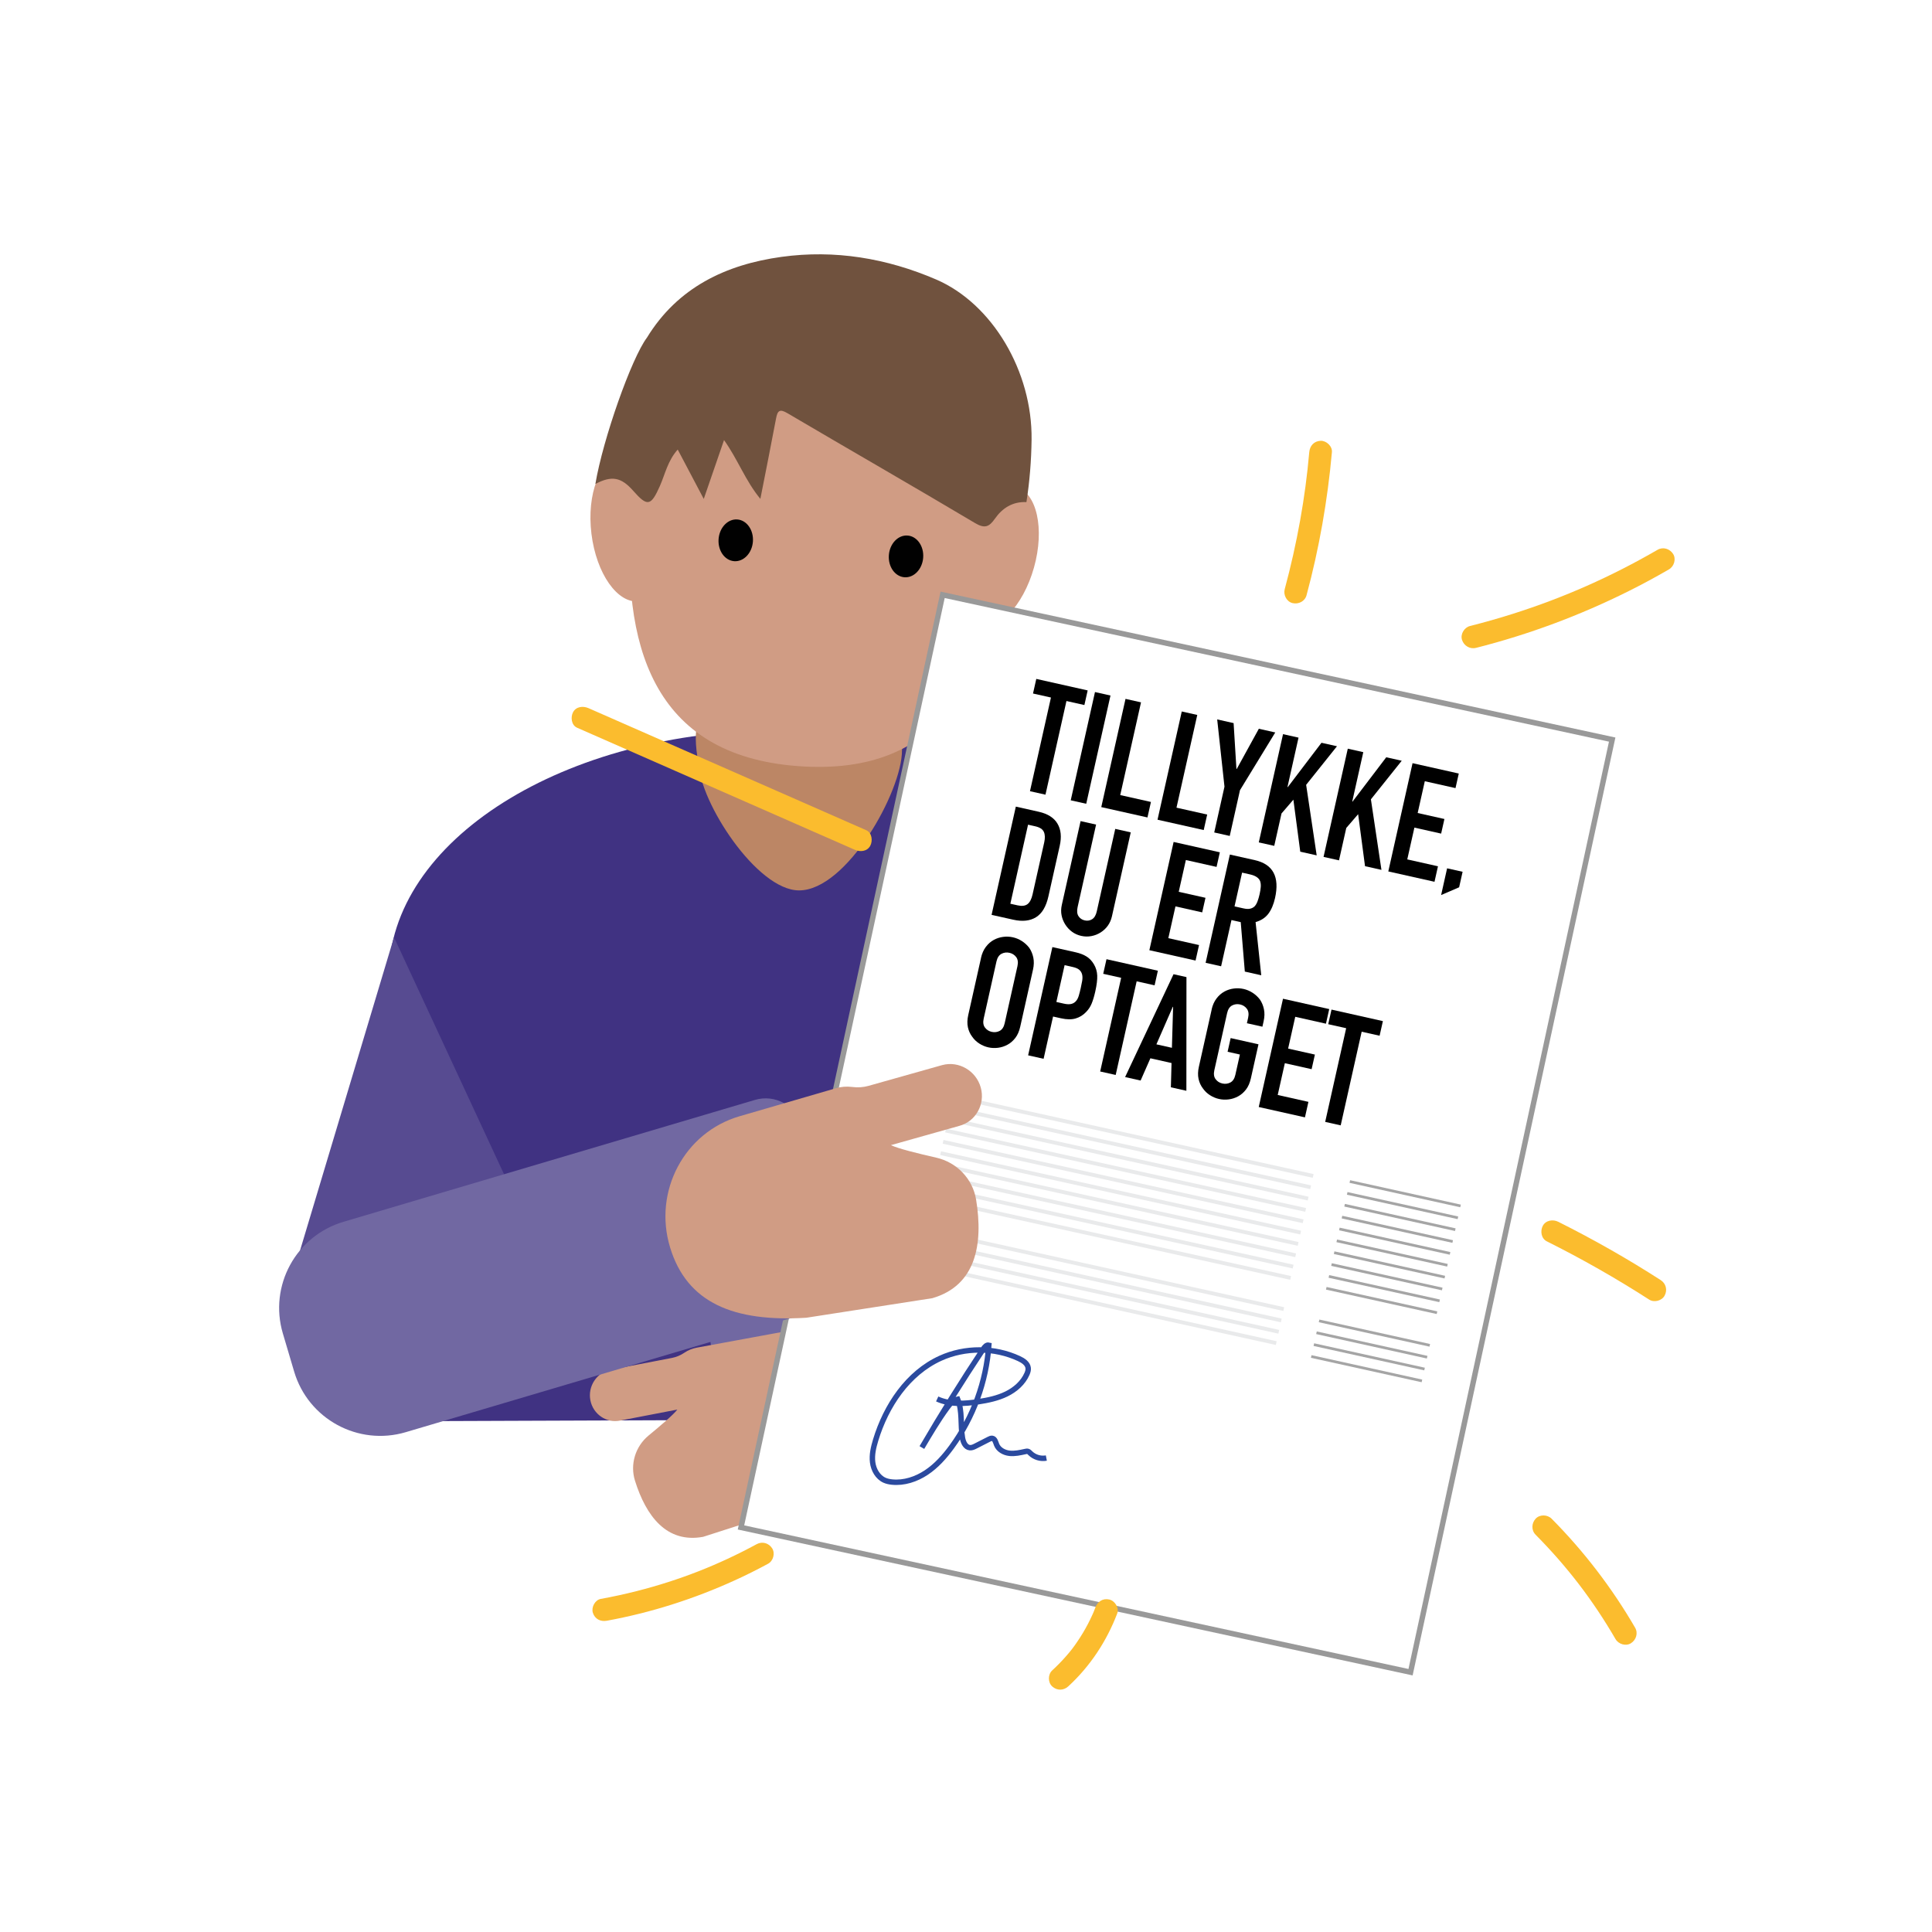 <?xml version="1.0" encoding="UTF-8"?>
<svg id="Layer_1" data-name="Layer 1" xmlns="http://www.w3.org/2000/svg" xmlns:xlink="http://www.w3.org/1999/xlink" viewBox="0 0 713 713">
  <defs>
    <style>
      .cls-1, .cls-2, .cls-3, .cls-4 {
        fill: none;
      }

      .cls-1, .cls-5, .cls-6, .cls-7, .cls-8, .cls-9, .cls-10, .cls-11, .cls-12, .cls-13 {
        stroke-width: 0px;
      }

      .cls-14 {
        fill: #fff;
        filter: url(#drop-shadow-1);
        stroke: #999;
      }

      .cls-14, .cls-2 {
        stroke-width: 2px;
      }

      .cls-14, .cls-2, .cls-3, .cls-4 {
        stroke-miterlimit: 10;
      }

      .cls-2 {
        stroke: #2b4a9f;
      }

      .cls-3 {
        stroke: #a5a5a5;
      }

      .cls-4 {
        stroke: #e9eaeb;
        stroke-width: 1.41px;
      }

      .cls-6 {
        fill: #7168a2;
      }

      .cls-7 {
        fill: #70523e;
      }

      .cls-8 {
        fill: #574b91;
      }

      .cls-9 {
        fill: #403282;
      }

      .cls-10 {
        fill: #d09c84;
      }

      .cls-11 {
        fill: #bc8665;
      }

      .cls-12 {
        fill: #fbbc2e;
      }

      .cls-13 {
        fill: #010101;
      }
    </style>
    <filter id="drop-shadow-1" filterUnits="userSpaceOnUse">
      <feOffset dx="-10" dy="10"/>
      <feGaussianBlur result="blur" stdDeviation="60"/>
      <feFlood flood-color="#fff" flood-opacity="1"/>
      <feComposite in2="blur" operator="in"/>
      <feComposite in="SourceGraphic"/>
    </filter>
  </defs>
  <path class="cls-9" d="m432.5,360.55c0-50.31-64.71-91.09-144.52-91.09s-144.52,40.78-144.52,91.09v163.96l294.03-1.1-4.98-162.86Z"/>
  <path class="cls-8" d="m193.84,450.2l-11.23,43.84c-5.52,20.99-27.06,33.67-47.86,28.17h0c-20.8-5.49-33.31-27.16-27.79-48.15l38.44-128.17"/>
  <path class="cls-11" d="m294.91,328.6h0c-15.7,0-36.67-32.82-36.99-46.64l-.55-2.63c-4.02-26.03,13.29-21.22,28.47-21.22h22.36c13.35,0,26.45.66,24.68,18.81h0c0,15.26-20.44,51.68-37.97,51.68Z"/>
  <path class="cls-8" d="m386.57,453.07l7.47,42.29c5.52,20.99,27.06,33.67,47.86,28.17h0c20.8-5.49,33.31-27.16,27.79-48.15l-38.71-127.69"/>
  <g>
    <ellipse class="cls-10" cx="367.7" cy="205.54" rx="26.87" ry="14.4" transform="translate(70.35 503.93) rotate(-74.3)"/>
    <ellipse class="cls-10" cx="232.57" cy="195.23" rx="14.4" ry="26.87" transform="translate(-21.98 29.67) rotate(-6.97)"/>
    <path class="cls-10" d="m370.06,198.95c-4.13,49.83-21.2,87.82-75.59,83.78-53.77-3.99-65.48-44.88-61.35-94.71,4.13-49.83,18.49-90.33,76.31-85.73,55.58,4.42,64.76,46.83,60.63,96.66Z"/>
    <ellipse class="cls-13" cx="271.53" cy="199.41" rx="7.72" ry="6.35" transform="translate(52.05 454.99) rotate(-85.64)"/>
    <ellipse class="cls-13" cx="334.37" cy="205.35" rx="7.72" ry="6.35" transform="translate(104.19 523.13) rotate(-85.64)"/>
    <path class="cls-7" d="m378.77,185.3c-5.09-.23-8.87,2.21-11.63,6.16-2.13,3.05-3.78,3.68-7.37,1.54-22.95-13.66-46.13-26.95-69.15-40.5-2.91-1.72-3.68-.95-4.22,1.94-1.83,9.73-3.78,19.43-5.79,29.67-5.52-6.67-8.31-14.56-13.41-21.7-2.44,7.09-4.78,13.86-7.48,21.72-3.51-6.66-6.45-12.23-9.61-18.22-3.71,4.14-4.65,9.09-6.61,13.51-3.29,7.4-4.59,7.65-9.87,1.65-4.41-5-7.92-5.62-13.91-2.46,2.82-16.71,13.35-46.45,19.02-53.99,11.36-18.57,29.15-26.99,49.66-29.82,19.63-2.71,38.82.48,57.09,8.35,20.73,8.93,35.53,33.96,35.21,59.12-.1,7.73-.71,15.4-1.9,23.03Z"/>
  </g>
  <g>
    <path class="cls-6" d="m298.45,463.39h158.4c7.66,0,13.87,6.22,13.87,13.87v53.23c0,7.66-6.22,13.87-13.87,13.87h-158.4c-18.29,0-33.14-14.85-33.14-33.14v-14.69c0-18.29,14.85-33.14,33.14-33.14Z" transform="translate(818.94 935.14) rotate(169.87)"/>
    <path class="cls-10" d="m225.23,505.52l22.74-4.38c1.62-.31,3.16-.95,4.54-1.88.04-.03.08-.05.12-.08,1.37-.92,2.92-1.53,4.54-1.83l29.8-5.48c17.07-3.14,33.51,8.54,36.53,25.96h0c3.02,17.42-7.15,28.93-27.28,37.53l-36.71,11.8c-13.52,2.49-21.1-7.7-25.17-20.7-1.9-6.07.15-12.7,5.07-16.73,4.33-3.55,9.16-7.68,10.56-9.53l-21.1,4.06c-5.04,1.04-9.99-2.33-10.99-7.48-1-5.15,2.31-10.22,7.35-11.26Z"/>
  </g>
  <g>
    <rect class="cls-14" x="319.67" y="234.61" width="252.81" height="352.13" transform="translate(96.89 -85.01) rotate(12.2)"/>
    <g>
      <path class="cls-5" d="m380.11,291.98l7.74-34.56-6.62-1.48,1.21-5.39,18.96,4.25-1.21,5.39-6.62-1.48-7.74,34.56-5.72-1.28Z"/>
      <path class="cls-5" d="m395.15,295.35l8.95-39.95,5.72,1.28-8.95,39.95-5.72-1.28Z"/>
      <path class="cls-5" d="m406.42,297.87l8.95-39.95,5.72,1.28-7.67,34.22,11.33,2.54-1.28,5.72-17.06-3.82Z"/>
      <path class="cls-5" d="m427.18,302.52l8.95-39.95,5.72,1.28-7.67,34.22,11.33,2.54-1.28,5.72-17.06-3.82Z"/>
      <path class="cls-5" d="m448.11,307.21l3.78-16.89-2.69-24.82,6.06,1.36,1.04,16.91.11.03,8.16-14.85,6.06,1.36-13.02,21.3-3.78,16.89-5.72-1.28Z"/>
      <path class="cls-5" d="m464.55,310.89l8.95-39.95,5.72,1.28-4.08,18.23.11.03,12.44-16.36,5.72,1.28-11.38,14.24,3.89,26.03-6.06-1.36-2.54-19.19-4.38,5.09-2.68,11.95-5.72-1.28Z"/>
      <path class="cls-5" d="m488.45,316.25l8.95-39.95,5.72,1.28-4.08,18.23.11.02,12.44-16.36,5.72,1.28-11.38,14.24,3.89,26.03-6.06-1.36-2.54-19.19-4.38,5.09-2.68,11.95-5.72-1.28Z"/>
      <path class="cls-5" d="m512.35,321.6l8.95-39.95,17.06,3.82-1.21,5.38-11.33-2.54-2.63,11.73,9.87,2.21-1.21,5.39-9.87-2.21-2.63,11.73,11.33,2.54-1.28,5.72-17.06-3.82Z"/>
      <path class="cls-5" d="m531.84,330.33l2.21-9.88,5.72,1.28-1.28,5.72-6.65,2.87Z"/>
      <path class="cls-5" d="m365.94,337.63l8.95-39.95,8.47,1.9c3.29.74,5.59,2.19,6.89,4.37,1.3,2.18,1.58,4.91.84,8.2l-4.18,18.68c-.84,3.74-2.36,6.3-4.57,7.67-2.21,1.37-5.02,1.67-8.42.91l-7.97-1.78Zm13.46-33.28l-6.53,29.17,2.64.59c1.61.36,2.84.21,3.69-.44.85-.65,1.47-1.84,1.86-3.56l4.31-19.24c.35-1.57.31-2.86-.14-3.86-.44-1-1.51-1.69-3.19-2.07l-2.64-.59Z"/>
      <path class="cls-5" d="m417.3,307.18l-6.94,30.97c-.29,1.31-.8,2.46-1.51,3.46-.71,1-1.6,1.83-2.65,2.5-1.05.67-2.2,1.12-3.43,1.35-1.23.24-2.48.21-3.75-.07-1.27-.29-2.4-.79-3.4-1.53-.99-.73-1.83-1.63-2.49-2.68-.67-1.05-1.12-2.19-1.36-3.4-.24-1.21-.21-2.47.08-3.78l6.94-30.97,5.72,1.28-6.81,30.41c-.32,1.42-.22,2.55.31,3.37.52.82,1.29,1.35,2.3,1.58,1.01.23,1.93.08,2.75-.44.82-.52,1.4-1.5,1.71-2.92l6.81-30.41,5.72,1.28Z"/>
      <path class="cls-5" d="m424.17,350.67l8.95-39.95,17.06,3.82-1.21,5.39-11.33-2.54-2.63,11.73,9.87,2.21-1.21,5.38-9.87-2.21-2.63,11.73,11.33,2.54-1.28,5.72-17.06-3.82Z"/>
      <path class="cls-5" d="m444.93,355.32l8.95-39.95,9.2,2.06c6.73,1.51,9.22,6.17,7.47,13.99-.53,2.36-1.34,4.28-2.44,5.76-1.1,1.48-2.68,2.52-4.74,3.12l2.09,19.62-6.06-1.36-1.51-18.25-3.42-.77-3.82,17.06-5.72-1.28Zm13.46-33.28l-2.79,12.46,3.25.73c1.01.23,1.84.27,2.51.12.66-.15,1.22-.44,1.67-.89.42-.46.77-1.06,1.05-1.8s.54-1.62.77-2.63c.23-1.01.37-1.91.43-2.7s-.02-1.51-.23-2.14c-.48-1.21-1.71-2.03-3.69-2.48l-2.97-.67Z"/>
      <path class="cls-5" d="m362.03,353.52c.36-1.61.96-2.97,1.8-4.08.84-1.11,1.81-1.97,2.94-2.58,1.07-.58,2.23-.95,3.46-1.11,1.23-.16,2.43-.1,3.59.16,1.16.26,2.26.72,3.31,1.39,1.05.67,1.95,1.5,2.71,2.49.71,1.03,1.21,2.22,1.5,3.58.28,1.36.25,2.85-.11,4.45l-4.72,21.1c-.38,1.68-.98,3.06-1.81,4.13-.83,1.07-1.78,1.9-2.85,2.48-1.12.61-2.3,1-3.53,1.15-1.23.16-2.43.1-3.59-.16-1.16-.26-2.26-.72-3.31-1.39-1.05-.67-1.93-1.51-2.64-2.54-.76-1-1.29-2.15-1.58-3.48-.29-1.32-.25-2.83.13-4.51l4.72-21.1Zm1,22.38c-.31,1.38-.16,2.49.47,3.32.62.83,1.45,1.36,2.5,1.59,1.05.23,2.03.11,2.94-.37.91-.48,1.52-1.42,1.83-2.8l4.72-21.1c.31-1.38.15-2.49-.46-3.32-.62-.83-1.46-1.36-2.5-1.59-1.05-.23-2.03-.11-2.94.37-.91.48-1.53,1.42-1.84,2.8l-4.72,21.1Z"/>
      <path class="cls-5" d="m379.43,389.47l8.95-39.95,8.58,1.92c1.57.35,2.91.87,4.01,1.55,1.1.68,2.02,1.65,2.76,2.92.74,1.27,1.14,2.64,1.2,4.13.06,1.49-.18,3.43-.71,5.82-.4,1.79-.85,3.29-1.33,4.47-.48,1.19-1.18,2.25-2.1,3.18-1.08,1.13-2.35,1.92-3.83,2.35-1.47.44-3.27.42-5.41-.06l-2.92-.65-3.49,15.6-5.72-1.28Zm13.46-33.28l-3.04,13.58,2.75.62c1.16.26,2.09.29,2.81.1s1.28-.56,1.72-1.09c.43-.49.76-1.15,1-1.96.24-.81.47-1.72.7-2.73.21-.93.39-1.83.54-2.68.15-.85.15-1.63,0-2.33-.16-.7-.5-1.29-1.02-1.76-.52-.47-1.35-.83-2.47-1.08l-2.97-.67Z"/>
      <path class="cls-5" d="m406.02,395.42l7.74-34.56-6.62-1.48,1.21-5.39,18.96,4.25-1.21,5.39-6.62-1.48-7.74,34.56-5.72-1.28Z"/>
      <path class="cls-5" d="m415.22,397.48l17.87-37.95,4.77,1.07-.03,41.95-5.72-1.28.24-8.96-7.8-1.75-3.61,8.21-5.72-1.28Zm17.27-10.8l.44-15.1-.11-.02-6.05,13.85,5.72,1.28Z"/>
      <path class="cls-5" d="m447.14,372.58c.36-1.61.96-2.97,1.8-4.08.84-1.11,1.82-1.97,2.94-2.58,1.07-.58,2.23-.96,3.46-1.11,1.23-.16,2.43-.1,3.59.16s2.26.72,3.31,1.39c1.05.67,1.95,1.5,2.71,2.49.71,1.02,1.21,2.22,1.5,3.58s.25,2.85-.11,4.45l-.45,2.02-5.72-1.28.45-2.02c.31-1.38.15-2.49-.47-3.32-.62-.83-1.46-1.36-2.5-1.59-1.05-.23-2.03-.11-2.94.37-.91.48-1.53,1.42-1.84,2.8l-4.72,21.1c-.31,1.38-.15,2.49.47,3.31.62.83,1.45,1.36,2.5,1.59s2.03.11,2.94-.37c.91-.48,1.53-1.42,1.84-2.8l1.68-7.52-4.54-1.02,1.13-5.05,10.27,2.3-2.81,12.57c-.38,1.68-.98,3.06-1.81,4.13-.83,1.07-1.78,1.9-2.85,2.48-1.12.61-2.29,1-3.53,1.15-1.23.16-2.43.1-3.59-.16s-2.26-.72-3.31-1.39c-1.05-.67-1.93-1.51-2.64-2.54-.76-1-1.29-2.15-1.58-3.48-.29-1.32-.25-2.83.13-4.51l4.72-21.1Z"/>
      <path class="cls-5" d="m464.54,408.53l8.95-39.95,17.06,3.82-1.21,5.39-11.33-2.54-2.63,11.73,9.88,2.21-1.21,5.39-9.88-2.21-2.63,11.73,11.33,2.54-1.28,5.72-17.06-3.82Z"/>
      <path class="cls-5" d="m489.06,414.02l7.74-34.56-6.62-1.48,1.21-5.39,18.96,4.25-1.21,5.39-6.62-1.48-7.74,34.56-5.72-1.28Z"/>
    </g>
    <g>
      <line class="cls-4" x1="351.73" y1="404.66" x2="484.62" y2="433.98"/>
      <line class="cls-4" x1="350.81" y1="408.84" x2="483.69" y2="438.16"/>
      <line class="cls-4" x1="349.88" y1="413.02" x2="482.77" y2="442.34"/>
      <line class="cls-4" x1="348.96" y1="417.21" x2="481.85" y2="446.52"/>
      <line class="cls-4" x1="348.04" y1="421.39" x2="480.92" y2="450.71"/>
      <line class="cls-4" x1="347.12" y1="425.57" x2="480" y2="454.89"/>
      <line class="cls-4" x1="346.19" y1="429.76" x2="479.08" y2="459.07"/>
      <line class="cls-4" x1="345.27" y1="433.94" x2="478.16" y2="463.26"/>
      <line class="cls-4" x1="344.35" y1="438.12" x2="477.23" y2="467.44"/>
      <line class="cls-4" x1="343.42" y1="442.3" x2="476.31" y2="471.62"/>
      <line class="cls-4" x1="340.89" y1="453.81" x2="473.77" y2="483.12"/>
      <line class="cls-4" x1="339.96" y1="457.99" x2="472.85" y2="487.31"/>
      <line class="cls-4" x1="339.04" y1="462.17" x2="471.93" y2="491.49"/>
      <line class="cls-4" x1="338.12" y1="466.36" x2="471" y2="495.67"/>
    </g>
    <g>
      <line class="cls-3" x1="498.15" y1="436.04" x2="539.01" y2="445.05"/>
      <line class="cls-3" x1="497.18" y1="440.42" x2="538.04" y2="449.43"/>
      <line class="cls-3" x1="496.22" y1="444.79" x2="537.08" y2="453.81"/>
      <line class="cls-3" x1="495.25" y1="449.17" x2="536.11" y2="458.18"/>
      <line class="cls-3" x1="494.29" y1="453.55" x2="535.14" y2="462.56"/>
      <line class="cls-3" x1="493.32" y1="457.93" x2="534.18" y2="466.94"/>
      <line class="cls-3" x1="492.36" y1="462.3" x2="533.21" y2="471.32"/>
      <line class="cls-3" x1="491.39" y1="466.68" x2="532.25" y2="475.7"/>
      <line class="cls-3" x1="490.42" y1="471.06" x2="531.28" y2="480.07"/>
      <line class="cls-3" x1="489.46" y1="475.44" x2="530.32" y2="484.45"/>
      <line class="cls-3" x1="486.8" y1="487.47" x2="527.66" y2="496.49"/>
      <line class="cls-3" x1="485.84" y1="491.85" x2="526.69" y2="500.87"/>
      <line class="cls-3" x1="484.87" y1="496.23" x2="525.73" y2="505.24"/>
      <line class="cls-3" x1="483.9" y1="500.61" x2="524.76" y2="509.62"/>
    </g>
    <path class="cls-2" d="m345.87,516.28c4.69,2.15,10.12,1.8,15.22,1.02,3.55-.54,7.12-1.29,10.35-2.87,3.23-1.58,6.11-4.09,7.55-7.38.3-.68.54-1.42.46-2.16-.17-1.69-1.84-2.78-3.39-3.5-9.04-4.21-19.92-4.26-29-.13-12.06,5.48-20.07,17.55-23.91,30.23-.8,2.65-1.45,5.41-1.11,8.16s1.86,5.48,4.38,6.62c.88.4,1.84.58,2.79.68,4.44.45,8.94-1.05,12.65-3.52,3.72-2.47,6.73-5.87,9.37-9.48,7.95-10.89,12.76-24.05,13.7-37.51-.82-.2-1.51.6-1.98,1.3-7.93,11.93-15.51,24.09-22.73,36.47,2.95-5,5.91-10.01,9.34-14.71,1-1.37,2.19-2.82,3.86-3.14,1.83,4.45.96,9.51,1.77,14.25.28,1.62,1.11,3.53,2.75,3.66.76.06,1.48-.29,2.16-.64,1.61-.82,3.23-1.65,4.84-2.47.39-.2.81-.4,1.24-.34,1,.14,1.25,1.42,1.62,2.35.74,1.84,2.74,2.93,4.71,3.16,1.97.23,3.95-.23,5.89-.65.31-.07.63-.13.93-.05.38.1.65.41.93.69,1.53,1.49,3.8,2.17,5.89,1.77"/>
  </g>
  <g>
    <path class="cls-6" d="m135.37,429.49h158.4c7.66,0,13.87,6.22,13.87,13.87v53.23c0,7.66-6.22,13.87-13.87,13.87h-158.4c-18.29,0-33.14-14.85-33.14-33.14v-14.69c0-18.29,14.85-33.14,33.14-33.14Z" transform="translate(-125.03 77.55) rotate(-16.5)"/>
    <path class="cls-10" d="m347.78,393.05l-27.21,7.67c-1.94.55-3.97.69-5.98.43-.06,0-.12-.01-.18-.02-2-.25-4.03-.08-5.96.49l-35.52,10.33c-20.35,5.92-31.9,27.66-25.66,48.33h0c6.23,20.66,23.64,27.66,50.31,26.03l46.51-7.22c16.12-4.69,18.82-19.95,16.14-36.37-1.25-7.67-7.12-13.77-14.7-15.49-6.66-1.51-14.2-3.37-16.74-4.62l25.25-7.11c6.07-1.63,9.63-8.01,7.9-14.18-1.73-6.17-8.11-9.89-14.18-8.26Z"/>
  </g>
  <g>
    <g>
      <path class="cls-1" d="m478.15,218.55c4.58-16.92,7.66-34.23,9.21-51.69"/>
      <path class="cls-12" d="m482.18,219.66c4.66-17.29,7.76-34.97,9.36-52.8.2-2.18-2.06-4.28-4.18-4.18-2.43.11-3.97,1.84-4.18,4.18-.78,8.76-1.82,16.53-3.36,25.17-1.53,8.55-3.44,17.02-5.7,25.41-.57,2.11.71,4.64,2.92,5.14s4.53-.66,5.14-2.92h0Z"/>
    </g>
    <g>
      <path class="cls-1" d="m543.6,235.06c24.59-6.2,48.3-15.84,70.24-28.56"/>
      <path class="cls-12" d="m544.71,239.1c19.48-4.93,38.43-12,56.4-20.98,5.03-2.51,9.97-5.18,14.83-8,1.89-1.1,2.72-3.83,1.5-5.72s-3.69-2.67-5.72-1.5c-17.17,9.93-34.48,17.61-53.25,23.58-5.28,1.68-10.61,3.19-15.99,4.55-2.12.54-3.61,3.03-2.92,5.14s2.87,3.5,5.14,2.92h0Z"/>
    </g>
    <g>
      <path class="cls-1" d="m317.57,310c-34.16-15.01-68.32-30.03-102.48-45.04"/>
      <path class="cls-12" d="m319.68,306.39c-26.69-11.73-53.37-23.46-80.06-35.19-7.47-3.28-14.94-6.57-22.42-9.85-2-.88-4.58-.65-5.72,1.5-.96,1.81-.64,4.78,1.5,5.72,26.69,11.73,53.37,23.46,80.06,35.19,7.47,3.28,14.94,6.57,22.42,9.85,2,.88,4.58.65,5.72-1.5.96-1.81.64-4.78-1.5-5.72h0Z"/>
    </g>
    <g>
      <path class="cls-1" d="m572.97,454.51c12.97,6.47,25.58,13.64,37.76,21.49"/>
      <path class="cls-12" d="m570.86,458.12c12.97,6.48,25.57,13.65,37.76,21.49,1.84,1.19,4.7.44,5.72-1.5,1.1-2.08.47-4.46-1.5-5.72-12.19-7.84-24.8-15.01-37.76-21.49-1.95-.98-4.62-.59-5.72,1.5-1,1.89-.59,4.68,1.5,5.72h0Z"/>
    </g>
    <g>
      <path class="cls-1" d="m569.67,563.44c11.68,11.76,21.84,25.02,30.15,39.37"/>
      <path class="cls-12" d="m566.71,566.39c11.66,11.76,21.17,24.18,29.5,38.52,1.1,1.89,3.83,2.72,5.72,1.5s2.68-3.7,1.5-5.72c-8.5-14.64-18.89-28.2-30.8-40.21-1.54-1.56-4.39-1.66-5.91,0s-1.65,4.25,0,5.91h0Z"/>
    </g>
    <g>
      <path class="cls-1" d="m408.29,594.33c-3.6,9.54-9.48,18.21-17.02,25.09"/>
      <path class="cls-12" d="m404.26,593.22c-.22.59-.45,1.17-.69,1.75-.27.65.21-.49-.07.16-.14.32-.28.64-.43.96-.49,1.08-1.01,2.15-1.56,3.2-1.16,2.23-2.46,4.39-3.87,6.47-1.53,2.25-2.32,3.29-4.07,5.3-1.65,1.9-3.41,3.7-5.26,5.4-1.61,1.48-1.62,4.43,0,5.91,1.73,1.59,4.19,1.58,5.91,0,8.09-7.43,14.19-16.69,18.09-26.93.78-2.05-.86-4.67-2.92-5.14-2.39-.54-4.31.73-5.14,2.92h0Z"/>
    </g>
    <g>
      <path class="cls-1" d="m281.35,573.49c-18.25,9.92-38.08,16.9-58.52,20.61"/>
      <path class="cls-12" d="m279.24,569.88c-14.11,7.65-28.46,13.28-44.19,17.29-4.41,1.12-8.85,2.09-13.33,2.9-2.16.39-3.57,3.13-2.92,5.14.75,2.31,2.83,3.34,5.14,2.92,16.26-2.97,32.06-8.01,47.1-14.85,4.21-1.91,8.35-3.98,12.41-6.18,1.93-1.04,2.7-3.87,1.5-5.72-1.26-1.95-3.66-2.62-5.72-1.5h0Z"/>
    </g>
  </g>
</svg>